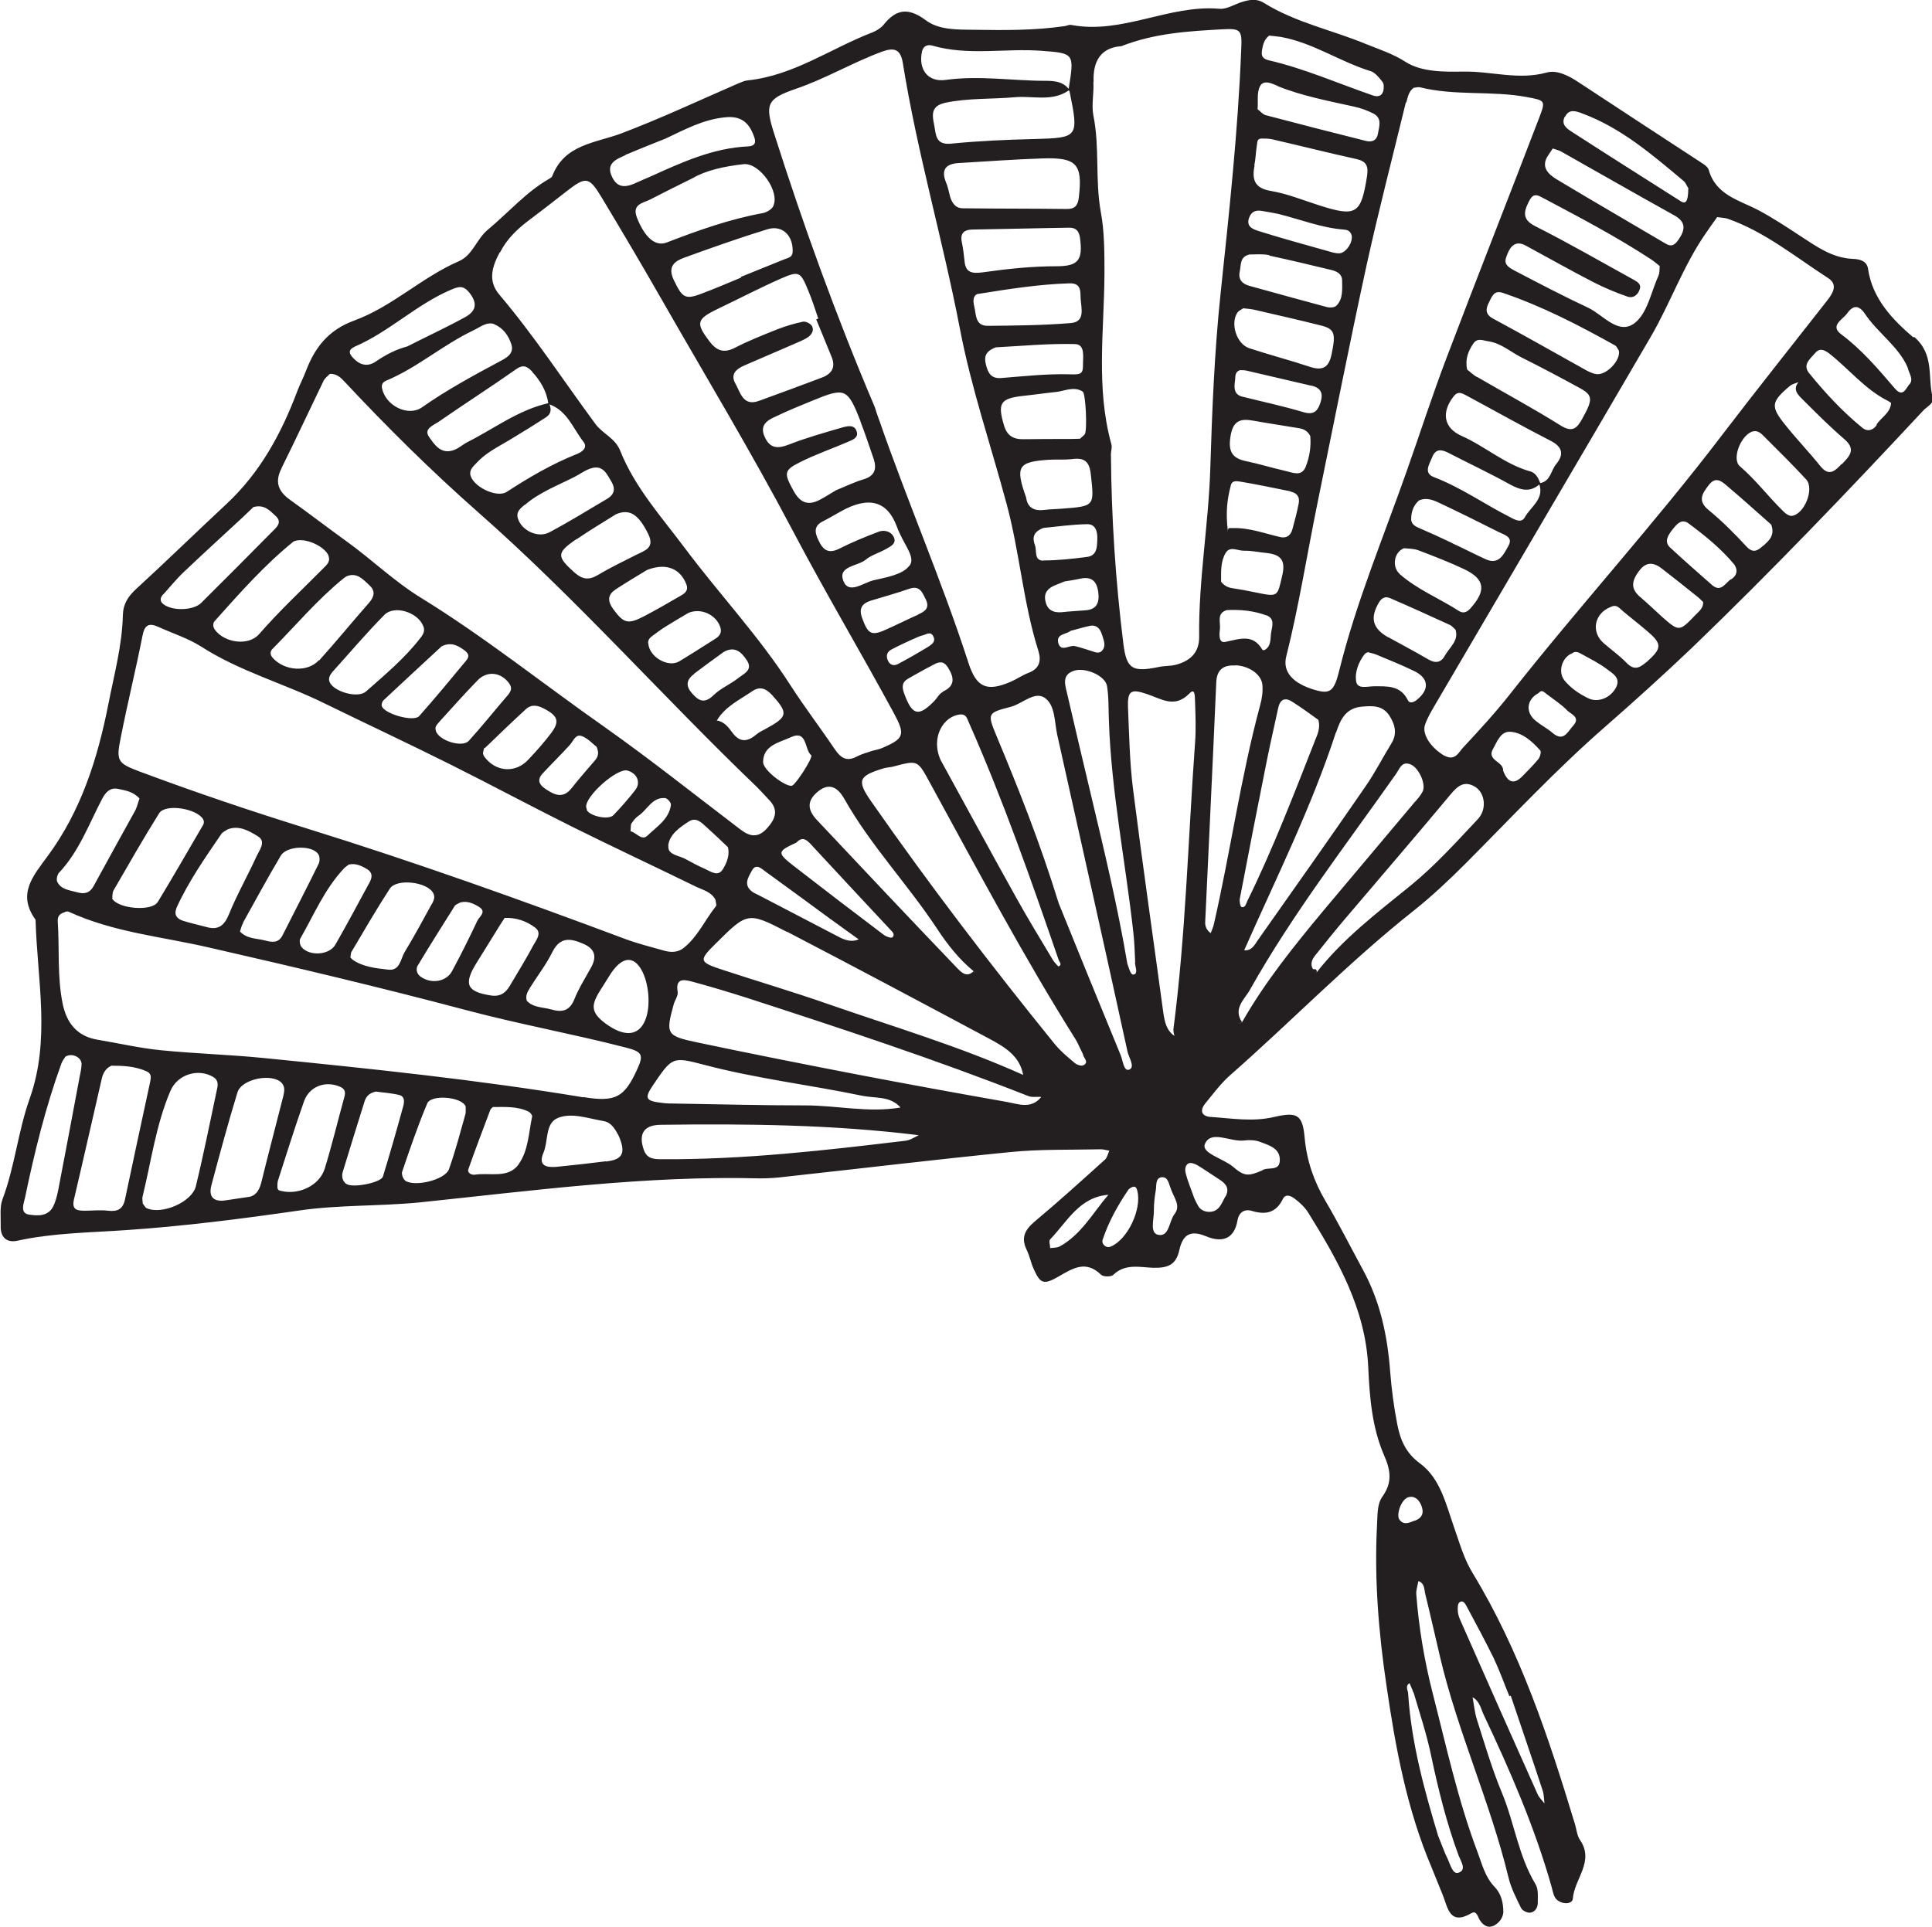 <?xml version="1.0" encoding="UTF-8"?> <svg xmlns="http://www.w3.org/2000/svg" id="_Слой_2" data-name="Слой 2" viewBox="0 0 83.65 83.44"><defs><style> .cls-1 { fill: #231f20; stroke-width: 0px; } </style></defs><g id="_Слой_1-2" data-name="Слой 1"><path class="cls-1" d="M82.84,14.61c-.9-.77-1.77-1.67-1.96-2.97-.05-.35-.37-.42-.67-.43-.87-.04-1.54-.52-2.23-.97-.61-.4-1.21-.8-1.85-1.14-.84-.44-1.84-.65-2.15-1.75-.04-.15-.27-.27-.43-.38-1.74-1.14-3.48-2.27-5.22-3.42-.42-.28-.93-.53-1.36-.41-1.22.34-2.4-.06-3.6-.04-.86.01-1.81.03-2.53-.43-.55-.35-1.12-.53-1.69-.76-1.47-.61-3.05-.93-4.42-1.78-.33-.21-.65-.14-.97-.04-.32.1-.65.32-.96.29-2.19-.19-4.21,1.12-6.42.7-.09-.02-.19.04-.28.05-1.29.19-2.6.18-3.9.16-.72-.01-1.54.02-2.11-.41-.77-.57-1.29-.49-1.84.2-.12.14-.3.25-.47.32-1.8.69-3.41,1.87-5.4,2.08-.14.01-.28.08-.41.13-1.68.73-3.34,1.51-5.05,2.16-1.14.43-2.48.47-3.01,1.86-.02.04-.06.07-.11.1-1.02.58-1.78,1.47-2.67,2.21-.5.41-.66,1.11-1.26,1.37-1.61.7-2.89,1.97-4.53,2.57-1.1.4-1.69,1.14-2.08,2.15-.12.32-.28.62-.4.94-.69,1.83-1.61,3.51-3.06,4.86-1.31,1.22-2.59,2.47-3.91,3.68-.35.32-.56.66-.57,1.12-.03,1.32-.38,2.59-.63,3.87-.46,2.34-1.18,4.61-2.61,6.55-.65.89-1.35,1.66-.54,2.78.07,2.59.66,5.19-.26,7.76-.5,1.41-.64,2.93-1.17,4.34-.13.34-.07.76-.08,1.15-.02.5.26.75.72.65,1.55-.34,3.13-.35,4.71-.46,2.51-.17,5.01-.49,7.5-.85,1.72-.25,3.48-.18,5.21-.35,4.9-.51,9.8-1.17,14.75-1.04.39,0,.77-.03,1.16-.08,3.22-.35,6.44-.74,9.67-1.06,1.3-.13,2.61-.09,3.91-.12.12,0,.25.04.37.06-.06.13-.09.29-.18.38-1,.9-2,1.81-3.03,2.67-.43.36-.63.7-.37,1.24.13.26.18.55.3.82.29.65.43.72,1.1.33.62-.36,1.17-.7,1.82-.07.1.1.45.1.54,0,.51-.49,1.15-.32,1.7-.3.65.02,1.01-.12,1.15-.76.14-.63.44-.9,1.14-.61.66.28,1.23.18,1.38-.68.06-.35.3-.51.63-.41.59.18,1.04.08,1.33-.51.12-.25.35-.14.49-.04.23.17.46.38.61.62,1.28,2.06,2.48,4.16,2.6,6.68.06,1.31.16,2.62.69,3.84.27.61.37,1.16-.07,1.77-.25.35-.21.82-.24,1.26-.12,2.33.07,4.64.41,6.93.39,2.69.88,5.35,1.95,7.87.16.4.33.81.49,1.21.22.55.29,1.33,1.24.78.23-.14.28.19.38.33.16.23.36.33.61.2.22-.12.38-.34.39-.58,0-.39-.09-.79-.37-1.08-.43-.44-.55-1-.76-1.55-.84-2.23-1.34-4.55-1.93-6.85-.36-1.41-.6-2.84-.71-4.29-.01-.18.06-.37.09-.56.28.09.25.36.3.56.22.89.42,1.79.63,2.68.76,3.26,2.18,6.32,2.97,9.58.11.47.34.91.55,1.34.05.1.24.2.36.2.21,0,.35-.19.36-.39,0-.29.04-.62-.1-.85-.74-1.23-.91-2.65-1.45-3.95-.43-1.03-.74-2.1-1.08-3.16-.1-.32-.13-.65-.19-.98.31.17.36.51.49.78,1.14,2.41,2.2,4.85,2.93,7.43.05.18.08.4.2.53.23.24.7.24.72-.02.06-.85.95-1.61.31-2.54-.13-.19-.15-.46-.22-.69-1.14-3.76-2.37-7.48-4.43-10.87-.38-.62-.57-1.32-.81-2-.34-.97-.59-2.1-1.46-2.74-.63-.46-.86-1.03-.99-1.69-.15-.76-.25-1.53-.31-2.3-.12-1.56-.43-3.04-1.2-4.44-.53-.98-1.03-1.97-1.6-2.94-.5-.85-.81-1.74-.9-2.72-.09-1-.3-1.16-1.32-.92-.93.22-1.83.06-2.74,0-.38-.02-.51-.25-.25-.58.34-.41.66-.85,1.05-1.2,2.69-2.36,5.18-4.94,8-7.17.79-.63,1.53-1.33,2.25-2.05,1.98-1.99,3.89-4.04,6.01-5.89,1.28-1.12,2.53-2.25,3.76-3.42,3.45-3.32,6.76-6.78,10.03-10.29.16-.17.47-.3.4-.56-.23-.87.09-1.85-.8-2.62ZM61.2,73.28c.27.92.58,1.84.77,2.78.31,1.46.67,2.91,1.19,4.31.09.23.36.62-.02.73-.25.08-.35-.38-.47-.62-.13-.26-.22-.53-.41-1-.56-1.87-1.15-3.95-1.29-6.12,0-.16-.15-.34.06-.47.05.13.12.26.16.4ZM61.25,65.85c-.23.09-.46.21-.65-.03-.17-.21.07-.89.37-.98.27-.08.45.09.56.33.13.32.08.55-.28.69ZM64.69,71.85c.25.52.44,1.07.66,1.6.02,0,.04-.02.06-.02.46,1.37.93,2.73,1.38,4.1.06.18.06.38.08.57-.1-.14-.24-.26-.3-.41-1.12-2.5-2.23-5-3.33-7.5-.06-.13-.11-.27-.12-.41-.01-.13-.01-.31.06-.38.16-.14.26.05.32.16.41.76.82,1.53,1.2,2.3ZM67.76,5.06c.18-.37.49-.24.74-.15,1.7.63,3.05,1.8,4.41,2.94.07.06.1.16.19.3-.01.13,0,.33-.06.5-.07.2-.22.1-.34.02-1.54-.98-3.08-1.95-4.61-2.94-.23-.15-.52-.32-.34-.68ZM55.37,9.27c.93.23,1.82.59,2.79.67.15.01.27.04.34.19.14.28-.21.85-.53.84-.19,0-.38-.07-.56-.12-.97-.27-1.94-.54-2.9-.84-.25-.08-.58-.19-.42-.6.11-.28.32-.32.58-.27.24.04.47.08.71.13ZM54.31,7.15c.06-.28.06-.58.11-.86.02-.13,0-.3.22-.29.14,0,.29,0,.43.03,1.22.28,2.44.59,3.67.86.43.1.51.31.45.73-.26,1.65-.46,1.79-2.08,1.27-.69-.22-1.37-.5-2.08-.62-.73-.12-.83-.51-.71-1.11ZM54.96,11.07c.9.19,1.79.41,2.68.62.25.06.47.18.47.46,0,.38.05.79-.25,1.09-.08.08-.28.09-.4.06-1.12-.3-2.24-.61-3.36-.92-.33-.09-.5-.29-.42-.64.06-.27-.01-.62.42-.72.29,0,.58-.03.86.03ZM54.38,13.43c.94.22,1.89.43,2.83.67.59.15.63.36.44,1.26-.12.56-.39.7-.92.53-.87-.29-1.76-.52-2.64-.81-.56-.19-.83-1.08-.51-1.55.05-.07.15-.11.25-.18.17.02.36.03.55.08ZM56.78,16.7c.43.1.52.35.39.74-.12.36-.28.54-.73.41-.87-.26-1.76-.45-2.64-.67-.38-.09-.37-.38-.33-.68.03-.17-.03-.39.22-.47.09,0,.19,0,.28.02.93.21,1.86.44,2.79.65ZM54.22,18.21c.67.12,1.34.22,2,.33.19.03.38.09.51.34.04.42-.02.9-.2,1.34-.18.44-.57.24-.89.17-.57-.13-1.12-.3-1.69-.42-.59-.12-.77-.41-.68-1.03.09-.62.33-.84.94-.73ZM55.88,21.29c.29.06.4.24.35.51-.07.37-.17.74-.27,1.11-.07.27-.25.41-.52.35-.7-.16-1.37-.42-2.1-.39-.12,0-.19-.04-.17.18-.12-.91-.02-1.48.12-2.03.06-.26.32-.17.49-.15.71.12,1.41.27,2.11.41ZM53.86,23.85c.33-.01.66.07,1,.1.59.07.81.31.66.96-.22.94-.16.95-1.18.74-.33-.07-.66-.13-.99-.18-.2-.03-.36-.12-.48-.28,0-.42-.03-.87.2-1.25.19-.31.53-.08.8-.09ZM54.82,26.64c.38.14.27.46.22.73-.05.27.02.59-.27.77-.03.02-.1.02-.11,0-.42-.72-1-.46-1.62-.34-.28.05-.25-.33-.22-.56.03-.3-.15-.69.3-.82.6-.03,1.17.03,1.71.23ZM57.08,31.17c.1.36-.04.64-.14.89-.92,2.34-1.82,4.69-2.93,6.95-.06.12-.09.31-.25.27-.06-.01-.1-.25-.08-.36.38-1.99.77-3.99,1.17-5.98.15-.76.33-1.51.49-2.27.08-.38.29-.49.61-.28.4.25.79.54,1.14.79ZM53.5,28.81c.59.03,1.13.4,1.16.87.02.28-.02.58-.1.86-.84,3.12-1.28,6.32-2,9.47-.03.14-.09.27-.14.4-.15-.11-.24-.26-.24-.45.16-3.47.33-6.93.48-10.4.02-.55.3-.77.82-.74ZM57.85,31.72c.19-.58.43-1.07,1.14-1.12.45-.04.87-.05,1.16.38.25.39.36.79.09,1.22-.38.62-.71,1.27-1.12,1.86-1.53,2.22-3.09,4.43-4.65,6.64-.14.2-.27.49-.6.45,1.38-3.12,2.91-6.18,3.97-9.43ZM59.48,29.72c-.26,0-.7.14-.76-.2-.07-.41.1-.85.37-1.2.02-.03.08-.04.13-.08.12.04.27.06.4.12.53.22,1.07.44,1.59.69.66.31.7.81.12,1.27-.13.1-.3.15-.37.01-.32-.66-.9-.61-1.49-.61ZM60.09,27.59c-.67-.38-.78-.84-.38-1.51.12-.2.29-.26.47-.18.88.38,1.74.77,2.61,1.17.08.04.14.12.23.2.15.48-.26.76-.46,1.12-.16.3-.4.35-.71.17-.58-.34-1.17-.65-1.75-.97ZM60.59,24.84c-.32-.29-.25-.92.2-1.1.15.02.4.01.62.09.68.26,1.36.52,2.01.83.88.43.93.92.25,1.68-.15.17-.31.24-.5.12-.85-.55-1.81-.93-2.58-1.61ZM62.88,23.52c-.48-.23-.96-.45-1.45-.66-.19-.08-.35-.19-.33-.42.01-.3.11-.57.34-.77.3-.13.58-.03.84.09.87.41,1.74.84,2.61,1.28.24.12.64.21.42.6-.2.35-.4.84-.98.58-.48-.22-.96-.47-1.44-.69ZM62.08,20.66c-.46-.18-.19-.56-.07-.86.14-.36.38-.35.68-.2.89.46,1.81.89,2.69,1.38.46.25.86.35,1.27,0,.21.64-.38.97-.63,1.42-.14.26-.41.12-.63,0-1.11-.56-2.13-1.29-3.31-1.74ZM66.24,20.41c-1.09-.31-1.94-1.08-2.95-1.53-.8-.35-.89-1.04-.34-1.73.17-.21.33-.13.49-.05,1.23.66,2.45,1.35,3.7,1.99.55.28.56.62.23,1.02-.22.27-.24.73-.68.81-.09-.22-.19-.44-.44-.51ZM63.95,16.33c-.16-.09-.3-.23-.43-.33-.09-.45.05-.8.27-1.12.18-.27.42-.13.65-.1.55.08.95.45,1.42.69.86.43,1.71.88,2.55,1.34.56.31.56.49.11,1.3-.23.42-.42.65-.96.31-1.18-.74-2.41-1.4-3.61-2.1ZM64.65,13.8c-.35-.19-.33-.42-.18-.71.13-.24.2-.55.62-.4,1.7.58,3.28,1.4,4.84,2.27.07.04.11.15.16.22.1.41-.54,1.09-.98,1.02-.18-.03-.36-.12-.53-.22-1.31-.73-2.61-1.47-3.93-2.18ZM68.79,13.34c-1.09-.51-2.16-1.07-3.23-1.63-.46-.24-.42-.4-.29-.72.14-.35.37-.58.78-.36.98.53,1.95,1.08,2.94,1.59.47.24.97.45,1.46.62.27.1.48-.08.55-.33.07-.22-.13-.32-.31-.42-1.4-.77-2.78-1.57-4.21-2.29-.56-.28-.52-.6-.3-1.04.12-.24.22-.4.53-.24,1.62.86,3.25,1.71,4.79,2.72.12.08.23.18.36.28-.01.13,0,.29-.05.41-.32.71-.48,1.62-1.02,2.05-.71.56-1.37-.34-2.02-.65ZM67.39,7.76c-.38-.23-.7-.56-.34-1.06.05-.08.11-.16.18-.27.11.04.25.07.36.13,1.63.92,3.25,1.85,4.89,2.76.53.29.49.63.2,1.05-.15.22-.29.35-.58.17-1.57-.93-3.15-1.84-4.71-2.78ZM60.89,4.44c.06-.23.1-.48.32-.64.08,0,.18-.04.27-.02,1.52.38,3.09.14,4.61.42.81.15.84.15.56.88-1.33,3.48-2.7,6.94-4.02,10.42-.62,1.63-1.15,3.28-1.73,4.92-1.01,2.87-2.19,5.68-2.92,8.64-.22.9-.41,1-1.04.82-.94-.27-1.42-.77-1.25-1.45.54-2.14.9-4.42,1.34-6.58.71-3.46,1.39-6.92,2.14-10.37.52-2.36,1.13-4.7,1.7-7.05ZM54.63,2.23c.05-.23.06-.48.32-.69.14.02.32.03.51.06,1.39.25,2.55,1.07,3.88,1.48.2.06.38.29.52.47.07.09.06.27.03.4-.07.23-.26.25-.46.18-1.5-.52-2.95-1.16-4.5-1.52-.2-.05-.34-.15-.29-.39ZM55.32,3.73c1.07.43,2.2.64,3.32.89.28.06.55.16.81.29.4.2.27.55.21.88-.06.33-.29.37-.53.31-1.44-.36-2.88-.73-4.32-1.11-.13-.03-.23-.16-.36-.26.03-.34-.04-.71.1-.99.16-.31.53-.12.77-.02ZM47.35,3.55c-.04-.92.33-1.49,1.2-1.55,1.46-.57,2.92-.65,4.36-.73.84-.05.87.04.83.9-.14,3.52-.52,7.02-.89,10.52-.27,2.54-.37,5.1-.45,7.66-.08,2.41-.51,4.8-.48,7.22.01.7-.4,1.06-1.02,1.22-.23.06-.48.04-.71.09-1.16.24-1.41.1-1.55-.99-.34-2.73-.52-5.47-.54-8.22,0-.14.06-.3.02-.43-.68-2.45-.31-4.93-.3-7.41,0-.88,0-1.81-.16-2.66-.25-1.39-.04-2.79-.32-4.17-.09-.46.03-.96,0-1.45ZM46.99,26.43c-.33.03-.67.04-1,.08-.39.04-.66-.1-.73-.5-.07-.34.12-.54.41-.66.09-.04.18-.07.42-.17.12-.02.4-.06.68-.12.47-.1.71.08.78.57.06.46-.05.76-.55.8ZM47.71,27.47c.06.22.19.46.03.68-.15.2-.34.08-.52.03-.23-.07-.45-.15-.68-.2-.24-.06-.61.28-.72-.14-.1-.4.35-.36.53-.52.3-.08.57-.16.85-.22.29-.05.44.14.51.38ZM45.18,24.28c-.42,0-.28-.42-.37-.67-.11-.3-.1-.58.38-.75.55-.05,1.22-.15,1.89-.16.37,0,.44.34.43.64-.01.33,0,.73-.46.78-.62.08-1.25.15-1.88.15ZM42.12,9.94c1.4-.02,2.79-.06,4.19-.08.28,0,.41.15.45.44.13.95-.06,1.23-1.01,1.23-1.07,0-2.12.11-3.17.26-.46.06-.78.05-.82-.5-.03-.24-.05-.48-.1-.72-.1-.41,0-.63.48-.63ZM41.13,8.49c-.06-.22-.09-.42-.17-.59-.23-.57,0-.81.57-.84,1.2-.07,2.4-.16,3.61-.2,1.48-.05,1.74.25,1.57,1.69-.04.35-.17.51-.54.5-1.49-.02-2.99-.01-4.48-.03-.35,0-.48-.27-.56-.52ZM42.34,12.73c1.37-.22,2.66-.42,3.96-.46.54-.02.47.38.49.69.03.41.2.98-.43,1.03-1.2.1-2.4.11-3.6.12-.55,0-.49-.5-.58-.85-.06-.25-.05-.47.17-.54ZM43.13,15.04c1.03-.05,2.22-.17,3.41-.14.47.01.34.59.35.95,0,.37-.16.37-.53.36-1-.03-2,.08-3,.16-.45.04-.58-.22-.67-.57-.07-.3-.08-.57.43-.76ZM44.33,17.14c.48-.05.95-.12,1.43-.17.37-.05.75-.25,1.12-.01.13.09.2,1.67.09,1.84-.05.07-.13.12-.21.2-.13,0-.27.01-.42.01-.67,0-1.34,0-2.02.01-.44.01-.72-.15-.85-.6-.29-.97-.16-1.17.86-1.28ZM45.41,19.91c.33-.02.68.01,1.01-.03.53-.07.75.1.81.67.15,1.37.18,1.37-1.27,1.48-.24.02-.48.02-.72.05-.45.06-.75-.08-.81-.53-.48-1.35-.36-1.55.98-1.64ZM39.92,2.23c.05-.24.25-.31.43-.26,1.57.46,3.17.11,4.75.23,1.41.11,1.42.1,1.17,1.65-.25-.32-.63-.35-.99-.35-1.44,0-2.88-.24-4.33-.04-.77.11-1.2-.45-1.03-1.23ZM40.45,5.43c-.09-.45-.16-.84.48-.98,1-.21,2.01-.15,3.01-.24.78-.07,1.62.21,2.34-.3.02.03.03.06.04.1.39,1.93.36,1.96-1.52,2.01-1.2.03-2.41.08-3.61.2-.69.07-.66-.38-.74-.79ZM38.06,18.18c-.08-.23-.16-.46-.18-.54-1.69-3.98-3.1-7.89-4.36-11.85-.41-1.28-.32-1.51.93-1.94,1.29-.44,2.46-1.14,3.73-1.61.49-.18.81-.15.91.49.62,3.87,1.73,7.65,2.47,11.5.49,2.57,1.34,5.05,2.02,7.58.57,2.1.72,4.3,1.38,6.38.13.42.05.76-.41.94-.27.1-.51.27-.78.39-1.02.44-1.49.28-1.84-.82-1.15-3.55-2.64-6.98-3.86-10.5ZM27.07,6.71c.58-.24,1.16-.48,1.75-.71.83-.39,1.63-.83,2.58-.92.66-.07,1.01.21,1.22.76.08.2.18.48-.23.5-1.53.07-2.89.7-4.26,1.32-.18.08-.36.15-.53.23-.43.21-.85.31-1.1-.23-.28-.58.17-.76.58-.94ZM33.48,8.93c-.07.14-.29.27-.46.3-1.43.26-2.8.75-4.15,1.27-.51.2-.97-.25-1.29-1.07-.23-.59.25-.63.57-.79.56-.29,1.12-.57,1.85-.93.56-.33,1.37-.51,2.19-.6.69-.08,1.59,1.19,1.29,1.81ZM34.32,10.88c0,.27-.19.28-.36.35-.63.25-1.25.51-1.88.76,0,0,0,.02.01.03-.58.24-1.16.49-1.75.71-.69.26-.81.14-1.17-.61-.28-.59.05-.82.48-.97,1.18-.43,2.37-.85,3.57-1.22.65-.2,1.11.26,1.1.94ZM21.65,10.93c.29-.57.74-1.01,1.25-1.39.54-.41,1.08-.82,1.61-1.24.86-.67.99-.66,1.54.25.87,1.45,1.73,2.9,2.57,4.37,1.92,3.36,3.92,6.67,5.72,10.09,1.4,2.66,2.93,5.23,4.36,7.87.5.93.46,1.1-.5,1.51-.13.06-.28.08-.42.12-.23.08-.47.14-.68.25-.45.24-.7.06-.96-.32-.62-.92-1.3-1.81-1.9-2.74-1.36-2.13-3.09-3.96-4.6-5.98-1.01-1.35-2.16-2.62-2.79-4.21-.22-.54-.75-.72-1.07-1.15-1.38-1.87-2.65-3.82-4.16-5.6-.52-.61-.3-1.24.02-1.84ZM39.37,24.5c-.29.39-1,.5-1.55.63-.43.1-1.05.61-1.29.06-.3-.68.6-.66.95-.95.25-.21.6-.3.89-.47.2-.11.47-.24.32-.53-.12-.23-.4-.3-.63-.22-.58.22-1.17.46-1.72.74-.48.24-.71.05-.9-.36-.17-.35-.21-.63.2-.83.26-.13.5-.28.76-.42q1.81-1.02,2.43.65c.27.76.84,1.32.55,1.7ZM45.83,41.86s-.18-.18-.25-.3c-.54-.91-1.1-1.81-1.61-2.74-1.15-2.06-2.27-4.14-3.24-5.9-.45-.98.12-1.92.85-1.98.26-.02.29.18.37.35,1.48,3.35,2.69,6.8,3.88,10.26.03.1.18.23,0,.3ZM40.83,29.96c-.16.07-.26.28-.39.41-.68.69-.95.61-1.3-.36-.09-.26-.09-.46.16-.61.29-.17.59-.33.84-.47.32-.14.63-.46.9-.03.25.4.36.79-.22,1.05ZM38.44,28.6c-.09-.21-.03-.38.17-.48.3-.16.61-.3.87-.42.18-.07.31-.15.45-.18.16-.03.37-.22.49.06.1.23-.1.34-.25.44-.41.25-.83.49-1.26.72-.19.11-.37.08-.47-.14ZM39.75,26.62c-.3.13-.6.28-1.18.55-.03.01-.08.03-.13.06-.71.33-.85.25-1.11-.46-.16-.43,0-.64.38-.76.55-.17,1.11-.32,1.65-.51.47-.17.58.17.73.47.17.36-.04.51-.34.64ZM14.41,29.08c.74-.82,1.45-1.66,2.23-2.45.43-.44,1.44-.12,1.68.47.1.21,0,.38-.12.53-.68.88-1.53,1.59-2.36,2.32-.34.29-1.3.03-1.54-.36-.12-.19-.02-.36.11-.51ZM13.81,28.59c-.51.55-1.51.46-2.01-.11-.12-.14-.1-.29,0-.38,1.02-1.03,1.95-2.14,3.07-3.05.04-.03.08-.06.13-.09.44-.19.71.12.99.38.26.24.23.48,0,.75-.73.83-1.43,1.69-2.17,2.51ZM16.6,30.33c.83-.78,1.68-1.56,2.52-2.34.38-.19.67-.06.96.15.18.13.28.26.11.46-.67.81-1.34,1.62-2.04,2.41-.24.27-1.53-.1-1.62-.44-.02-.07.02-.19.07-.24ZM19.01,31.27c.55-.61,1.1-1.22,1.67-1.81.42-.43,1.02-.35,1.37.14.14.2.07.34-.06.5-.57.66-1.11,1.34-1.69,1.98-.29.32-1.33-.02-1.43-.44-.06-.17.06-.27.15-.38ZM21,32.39c.59-.57,1.17-1.13,1.77-1.68.24-.22.51-.17.79-.02.61.32.69.56.27,1.1-.29.38-.61.74-.94,1.09-.56.62-1.42.56-1.92-.11-.03-.04-.04-.09-.06-.14.02-.08.02-.19.07-.25ZM23.5,33.49c.39-.42.8-.82,1.18-1.24.15-.17.24-.48.52-.37.26.1.46.33.63.46.12.27.06.44-.07.59-.34.4-.69.79-1.01,1.2-.36.46-.72.31-1.11.05-.29-.19-.41-.4-.14-.69ZM25.38,34.95c-.05-.47,1.35-1.71,1.79-1.58.42.12.59.52.33.85-.29.37-.61.74-.94,1.08-.21.22-.99.05-1.15-.21,0-.05-.02-.09-.03-.14ZM27.35,35.65c.08-.12.17-.24.29-.32.39-.26.59-.81,1.15-.77.1,0,.27.2.26.29-.08.63-.62.95-1.02,1.34-.25.24-.49-.15-.73-.19.02-.18,0-.29.05-.36ZM28.93,36.62c.06-.49.5-.79.9-1.05.31-.19.53.04.75.24.32.29.63.58.94.88.08.35-.05.67-.22.95-.21.34-.51.11-.75,0-.3-.13-.6-.29-.89-.45-.28-.15-.77-.17-.72-.57ZM34.08,40.35c2.92,1.52,5.83,3.07,8.73,4.62.67.36,1.34.74,1.49,1.58-2.73-1.23-5.6-2.08-8.42-3.06-1.51-.53-3.04-.98-4.56-1.48-1.07-.35-1.08-.41-.32-1.16,1.36-1.35,1.38-1.37,3.08-.49ZM31.03,31.2s.02-.02.02-.02c.36-.59.97-.87,1.51-1.24.33-.23.59-.14.87.16.71.79.69.94-.29,1.47-.13.07-.26.13-.37.22-.39.33-.73.4-1.08-.09-.15-.21-.35-.46-.66-.5,0,0,0,0,0,0,0,0,0,0,0,0,0,0,0,0,0,0ZM22.73,21.86c.63-.54,1.4-.83,2.13-1.2.26-.13.5-.32.77-.39.49-.13.65.27.85.6.18.31.11.55-.19.73-.83.49-1.65,1-2.5,1.45-.5.27-1.22-.08-1.37-.61-.08-.29.12-.43.31-.59ZM21.94,21.3c-.45.29-1.52-.26-1.58-.77-.02-.21.14-.34.27-.48.4-.44.92-.69,1.42-.99.53-.32,1.07-.65,1.59-.99.22-.14.24-.34.15-.56.77.28,1.02,1.04,1.47,1.62.2.25-.05.44-.28.53-1.08.43-2.07,1.01-3.04,1.64ZM24.97,23.35c.55-.38,1.13-.72,1.7-1.08.59-.25.97,0,1.39.84.31.62-.14.73-.52.92-.55.28-1.12.55-1.65.87-.39.23-.67.2-1.02-.11-.77-.69-.79-.85.1-1.45ZM26.63,25.54c.52-.34,1.06-.66,1.39-.86.85-.33,1.45-.03,1.7.63.09.24-.04.36-.2.46-.54.31-1.08.63-1.64.92-.69.36-.88.3-1.32-.3-.24-.32-.28-.62.08-.85ZM28.06,27.85c0-.17.1-.25.21-.33.19-.14.39-.29.59-.41.32-.2.66-.4.95-.57.55-.23,1.21.09,1.38.63.07.22-.03.37-.2.48-.52.33-1.05.67-1.58.99-.49.29-1.31-.2-1.34-.78ZM30.06,29.17c.42-.32.85-.63,1.28-.94.47-.26.75,0,.98.34.31.44-.11.6-.35.79-.34.27-.76.44-1.07.74-.39.38-.64.27-.94-.08-.3-.34-.22-.6.1-.84ZM35.13,32.71c.05.14-.66,1.24-.83,1.31-.23.1-1.26-.65-1.26-1.02,0-.73.72-.85,1.19-1.07.74-.35.59.55.9.78ZM34.48,36.49c.29-.31.48-.09.69.14,1.12,1.21,2.24,2.41,3.36,3.61.1.1.24.23.11.35-.05.05-.28-.03-.38-.11-1.31-.99-2.62-1.99-3.92-3-.7-.55-.69-.61.14-.99ZM36.03,39.85c.38.28.76.55,1.15.83-.28.12-.55.05-.81-.08-1.19-.62-2.38-1.24-3.57-1.86-.08-.04-.18-.08-.25-.14-.37-.29-.15-.61,0-.89.18-.34.41-.1.59.03.97.7,1.93,1.41,2.9,2.12ZM42.22,42.35c-.02-.1-.04-.2-.06-.3-.31.32-.55.04-.73-.14-2.03-2.12-4.05-4.26-6.06-6.4-.44-.47-.41-.85.03-1.22.42-.35.81-.31,1.16.31,1.14,2.02,2.75,3.7,4.02,5.63.45.68.95,1.32,1.59,1.84.01.1.03.2.04.3ZM23.04,16.1c.36.39.62.83.7,1.36-1.29.29-2.34,1.1-3.49,1.68-.22.11-.4.29-.63.36-.54.18-.82-.26-1.05-.59-.23-.34.19-.49.4-.63,1.11-.77,2.25-1.5,3.36-2.28.33-.24.5-.13.72.1ZM21.41,14.05c.36.14.61.48.73.86.14.43-.26.61-.52.75-1.14.61-2.28,1.23-3.35,1.98-.6.42-1.58-.07-1.73-.83-.04-.19.07-.28.19-.33,1.34-.56,2.44-1.54,3.74-2.16.3-.14.61-.41.94-.28ZM15.34,15.02c1.5-.64,2.68-1.83,4.18-2.47.35-.15.55-.21.83.16.37.49.2.8-.22,1.03-.84.46-1.71.86-2.49,1.26-.55.15-.96.38-1.36.65-.31.22-.64.19-.92-.08-.18-.17-.37-.39-.01-.55ZM12.19,20.27c.62-1.25,1.21-2.52,1.82-3.78.06-.12.19-.21.27-.3.3-.01.47.16.63.33,1.85,1.98,3.77,3.88,5.8,5.67,4.25,3.74,7.99,7.99,12.07,11.9.17.17.33.35.5.53.44.44.31.83-.07,1.25-.38.42-.73.37-1.14.06-1.96-1.49-3.89-3.03-5.9-4.45-2.65-1.86-5.18-3.89-7.94-5.59-1.16-.71-2.13-1.66-3.23-2.45-.82-.59-1.62-1.21-2.45-1.8-.51-.37-.66-.77-.36-1.36ZM14.22,24.06c.09.23-.04.37-.17.5-.95.96-1.94,1.88-2.83,2.9-.46.53-1.49.38-1.91-.18-.09-.12-.11-.28-.01-.39,1.09-1.22,2.18-2.45,3.41-3.44.45-.21,1.34.19,1.52.62ZM7.08,25.73c.29-.32.56-.66.88-.96.84-.8,1.69-1.57,2.54-2.36.17-.16.34-.33.47-.45.47-.13.71.15.95.37.33.29.05.51-.15.71-1.02,1.03-2.03,2.05-3.06,3.07-.32.32-1.19.36-1.6.08-.21-.14-.19-.3-.03-.47ZM5.23,31.93c.29-1.47.65-2.93.94-4.4.09-.47.28-.57.69-.38.62.28,1.28.49,1.85.85,1.66,1.07,3.57,1.59,5.32,2.45,1.82.89,3.66,1.75,5.48,2.66,1.78.89,3.53,1.83,5.3,2.71,1.77.88,3.57,1.72,5.35,2.59.3.14.65.22.82.56,0,.09.06.22.02.27-.48.6-.79,1.33-1.41,1.82-.25.19-.54.19-.83.11-.56-.16-1.13-.3-1.67-.5-4.54-1.7-9.1-3.33-13.73-4.77-2.45-.76-4.88-1.58-7.29-2.48-.99-.37-1.05-.46-.84-1.49ZM27.99,42.57c.3,1.22-.1,2.99-1.79,1.74-.89-.66-.42-1.05.17-2.03.77-1.26,1.39-.64,1.62.29ZM30.52,46.12c2.24.59,4.54.86,6.8,1.33.57.12,1.22,0,1.67.51-1.38.24-2.75-.09-4.12-.09-1.88,0-3.75-.05-5.63-.08-.19,0-.39,0-.58-.03-.71-.08-.77-.2-.39-.76.84-1.24.84-1.25,2.25-.88ZM7.63,39.34c.52-1.15,1.24-2.18,1.95-3.22.05-.08.15-.12.27-.2.48-.2.94.06,1.32.3.38.23.04.62-.08.9-.38.83-.84,1.64-1.18,2.48-.21.51-.48.69-.99.54-.33-.09-.66-.16-.98-.26-.27-.08-.42-.26-.3-.54ZM6.82,39.07c-.24.4-1.68.3-1.96-.15.01-.09,0-.25.05-.35.65-1.12,1.29-2.25,1.98-3.35.27-.43,1.62-.21,1.9.25.09.16,0,.26-.07.38-.63,1.08-1.25,2.16-1.9,3.23ZM10.52,39.96c.54-.97,1.07-1.95,1.64-2.91.26-.43,1.36-.46,1.62-.06.07.1.07.3.02.41-.51,1.04-1.05,2.08-1.57,3.11-.18.35-.47.29-.75.22-.36-.1-.78-.06-1.09-.39.04-.12.07-.26.14-.38ZM13,40.65c.59-1.03,1.05-2.14,1.88-3.03.06-.07.15-.12.22-.18.3-.07.57.06.81.21.26.17.19.4.06.62-.48.88-.95,1.77-1.45,2.64-.26.45-1.1.51-1.45.12-.08-.08-.12-.29-.07-.38ZM15.23,41.2c.54-.91,1.07-1.83,1.65-2.72.3-.45,1.63-.29,1.88.2.1.19,0,.37-.1.53-.37.68-.74,1.36-1.14,2.02-.18.3-.2.83-.72.76-.52-.06-1.06-.11-1.52-.42-.04-.03-.07-.07-.11-.1.02-.09.01-.2.06-.27ZM18.09,41.81c.52-.87,1.06-1.72,1.6-2.58.05-.07.16-.1.24-.15.31-.08.58.05.82.2.33.21,0,.42-.08.59-.35.74-.71,1.47-1.1,2.19-.25.46-.9.56-1.35.24-.19-.13-.22-.34-.13-.5ZM20.62,41.72c.35-.57.71-1.14,1.06-1.71.05-.08.1-.15.17-.26.48-.02.94.13,1.32.42.31.23.05.54-.08.77-.31.59-.67,1.16-1.01,1.74-.18.31-.41.49-.82.43-1.04-.16-1.2-.48-.64-1.39ZM22.93,42.8c.33-.53.72-1.03.99-1.58.33-.65.77-.59,1.31-.36.51.21.63.54.37,1.02-.25.46-.54.91-.73,1.39-.21.52-.54.58-1.02.44-.36-.1-.76-.07-1.04-.37-.07-.22.03-.39.13-.55ZM2.55,37.8c.88-.93,1.3-2.12,1.88-3.22.15-.28.34-.48.67-.42.32.07.66.11.94.42-.06.16-.1.35-.18.51-.6,1.09-1.21,2.18-1.8,3.27-.17.32-.41.37-.72.28-.32-.09-.69-.11-.86-.45-.05-.1,0-.31.07-.39ZM2.29,52.27c-.23.42-.68.38-1.03.33-.41-.06-.23-.49-.18-.72.41-1.97.89-3.93,1.58-5.83.05-.13.14-.23.17-.29.29-.18.7.03.7.31,0,.24-.07.47-.11.71-.3,1.6-.6,3.21-.91,4.81-.05.23-.11.47-.22.68ZM4.68,52.43c-.33-.04-.67,0-1.01,0-.32,0-.57-.03-.47-.48.41-1.74.8-3.48,1.2-5.21.05-.24.15-.46.42-.59.5,0,1.02.02,1.52.24.23.1.2.27.16.47-.37,1.7-.73,3.39-1.09,5.09-.09.41-.32.53-.73.48ZM6.35,52.32c-.07-.03-.11-.13-.17-.2,0-.1-.03-.2-.01-.29.38-1.54.58-3.12,1.21-4.59.3-.71,1.21-1,1.87-.59.2.13.19.32.15.5-.3,1.41-.58,2.82-.92,4.22-.17.69-1.48,1.25-2.13.95ZM10.72,51.84c-.37.05-.65.1-.94.14-.51.08-.76-.13-.63-.64.36-1.35.72-2.69,1.13-4.03.18-.6,1.52-.85,1.92-.41.15.17.11.36.07.55-.32,1.26-.65,2.51-.96,3.77-.09.37-.28.6-.6.62ZM12.2,51.58c-.11-.02-.18-.04-.19-.16,0-.09,0-.19.02-.28.37-1.15.73-2.3,1.13-3.44.23-.66.94-.92,1.58-.63.23.1.22.27.16.47-.28,1.02-.53,2.06-.84,3.07-.23.73-1.11,1.14-1.86.97ZM14.99,51.27c-.16-.12-.21-.33-.15-.52.31-1.01.62-2.03.94-3.04.06-.18.15-.36.49-.44.26.04.65.06,1.02.15.24.06.22.3.17.48-.28,1.02-.57,2.04-.88,3.05-.09.27-1.32.51-1.58.32ZM17.54,51.12c-.09-.07-.16-.27-.13-.37.34-1,.68-2,1.09-2.97.17-.39,1.48-.29,1.66.13,0,.1.02.25-.02.38-.22.78-.43,1.58-.7,2.34-.17.47-1.51.79-1.91.49ZM22.45,50.43c-.45.62-1.25.34-1.89.44-.12.02-.34-.06-.28-.24.3-.86.63-1.71.95-2.57.02-.04.06-.07.11-.12.52,0,1.05-.04,1.55.2.07.04.16.15.15.21-.15.7-.16,1.47-.58,2.06ZM26.23,50.29c-.71.09-1.42.17-2.13.24-.45.04-.81-.05-.57-.61.22-.51.06-1.28.63-1.51.61-.24,1.32.03,1.98.14.35.06.52.4.65.64.32.75.17,1.03-.56,1.11ZM25.26,47.52c-4.58-.76-9.2-1.24-13.82-1.7-1.49-.15-2.99-.19-4.48-.34-.91-.09-1.81-.3-2.71-.45-.89-.14-1.35-.7-1.53-1.53-.25-1.19-.14-2.41-.22-3.62,0-.14.02-.3.31-.38-.03,0,.08-.05.16-.02,1.96.9,3.99,1.07,6.07,1.55,3.72.85,7.44,1.73,11.13,2.71,2.29.61,4.62,1.03,6.91,1.62.75.19.8.32.49.99-.54,1.16-.91,1.39-2.31,1.16ZM39.2,49.4c-3.5.42-6.99.82-10.52.8-.35,0-.67,0-.81-.42-.23-.67,0-1.06.72-1.07,3.74-.05,7.48-.01,11.19.45-.19.09-.38.22-.58.24ZM45.07,47.52c-.43.52-.98.29-1.48.2-2.15-.38-4.29-.77-6.43-1.18-2.33-.45-4.66-.91-6.98-1.4-1.34-.28-1.36-.37-1.01-1.65.05-.18.2-.37.17-.54-.1-.58.25-.54.59-.45.79.21,1.58.45,2.37.7,4.1,1.33,8.2,2.68,12.21,4.26.17.07.37.03.56.04h0ZM45.68,45.23c-2.77-3.42-5.44-6.91-7.95-10.51-.65-.93-.56-1.12.54-1.45.14-.04.29-.04.43-.08,1.05-.28,1.03-.27,1.57.72,2.04,3.73,4.03,7.49,6.3,11.1.1.16.17.35.26.52.02.04.05.09.06.13.02.16.28.33.02.47-.09.05-.29-.02-.38-.1-.3-.25-.6-.5-.84-.79ZM45.87,53.98c-.11.06-.27.05-.4.07,0-.13-.07-.32,0-.38.74-.77,1.26-1.83,2.52-1.93-.67.78-1.17,1.72-2.11,2.24ZM48.1,53.98c-.23.1-.42-.13-.36-.29.27-.82.7-1.56,1.13-2.19.26-.21.34-.08.37.06.21.79-.41,2.11-1.14,2.42ZM50.85,52.58c-.24.31-.22,1.01-.72.89-.36-.09-.16-.68-.17-1.05,0-.29.03-.58.08-.86.04-.21-.03-.56.27-.58.27-.02.3.31.37.46.13.42.47.76.17,1.14ZM37.25,18.24c.21.54.39,1.09.58,1.64.14.43.04.74-.45.88-.37.11-.72.28-1.18.47-.16.09-.4.25-.66.39-.51.28-.87.2-1.18-.36-.41-.75-.44-.89.27-1.24.69-.35,1.43-.6,2.14-.91.17-.07.39-.17.33-.4-.08-.32-.36-.27-.59-.21-.79.23-1.58.45-2.35.75-.49.19-.83.18-1.06-.35-.22-.51.14-.71.5-.87.52-.25,1.06-.47,1.6-.69,1.39-.57,1.5-.53,2.06.91ZM35.42,13.8s-.05.02-.08.03c.22.54.44,1.07.66,1.61.19.45.03.74-.41.91-.91.34-1.81.68-2.73,1.01-.69.25-.8-.36-1.02-.75-.23-.41.04-.63.38-.78.71-.31,1.42-.61,2.13-.92.22-.1.45-.18.65-.32.15-.11.27-.31.14-.49-.07-.1-.26-.19-.37-.17-.38.08-.75.19-1.11.33-.63.25-1.26.5-1.86.81-.5.25-.8.09-1.1-.31-.58-.77-.54-.94.37-1.38.92-.44,1.82-.91,2.75-1.32.78-.34.84-.29,1.17.51.17.4.3.82.44,1.23ZM48.82,45.55c.06.26.34.66.07.77-.24.09-.27-.4-.37-.63-.94-2.28-1.87-4.57-2.68-6.57-.82-2.66-1.74-4.96-2.69-7.24-.41-.99-.4-1.01.61-1.27.5-.13,1.02-.68,1.46-.4.47.31.43,1.03.55,1.59,1.02,4.58,2.05,9.16,3.05,13.75ZM53.05,51.82c-.16.29-.26.65-.68.66-.2,0-.38-.07-.49-.25-.12-.21-.21-.43-.2-.42-.17-.47-.26-.69-.32-.92-.06-.19-.08-.41.1-.51.09-.05.28.02.4.09.33.2.64.42.97.63.27.18.41.39.23.72ZM53.86,49.39c.23-.03.49-.02.7.06.39.15.89.28.85.83-.03.47-.55.23-.77.41-.59.25-.76.26-1.25-.16-.42-.36-1.39-.59-1.22-.99.26-.62,1.1-.08,1.69-.15ZM49.14,41.68c.01.19.14.47-.04.52-.15.05-.21-.26-.29-.47-.41-2.44-1-4.89-1.58-7.33-.35-1.46-.69-2.92-1.03-4.38-.09-.38-.23-.79.29-.97.49-.17,1.37.21,1.44.66.08.47.06.96.08,1.45.1,3.1.72,6.15,1.06,9.22.05.43.06.87.08,1.3ZM50.81,44.61c-.01.08.02.16.04.25-.35-.24-.42-.61-.48-.99-.44-3.25-.91-6.5-1.32-9.75-.14-1.14-.16-2.31-.21-3.46-.03-.74.11-.85.83-.6.63.21,1.19.63,1.84-.04.24-.25.22.17.23.3.02.63.05,1.26,0,1.88-.3,4.14-.4,8.29-.94,12.41ZM53.52,44.38c.09-.04.18-.08.26-.11-.41-.6.11-.99.34-1.41,1.85-3.29,4.16-6.27,6.32-9.34.16-.22.24-.57.63-.42.37.15.69.88.52,1.19-.09.17-.22.32-.35.46-1.3,1.55-2.61,3.1-3.91,4.65-1.29,1.55-2.56,3.12-3.56,4.88-.09.03-.18.07-.26.1ZM63.97,35.49c-.92.98-1.82,1.98-2.87,2.84-1.45,1.18-2.95,2.31-4.11,3.8.04-.05.03-.14-.05-.16-.03,0-.06,0-.09,0-.12-.19-.07-.39.09-.59.42-.53.84-1.05,1.28-1.57,1.53-1.8,3.07-3.59,4.58-5.4.32-.39.61-.62,1.08-.33.42.27.51.97.1,1.4ZM62.56,32.74c-.58-.33-1.01-.93-.86-1.36.11-.31.29-.61.46-.9,3.1-5.3,6.22-10.59,9.31-15.89.85-1.46,1.41-3.08,2.38-4.48.16-.24.33-.47.5-.71.17.03.32.03.45.07,1.62.57,2.94,1.66,4.35,2.57.45.29.2.67-.05.99-1.52,1.94-3.05,3.86-4.54,5.81-2.93,3.85-6.2,7.43-9.19,11.23-.63.8-1.32,1.55-2.01,2.29-.2.21-.36.62-.82.36ZM66.6,32.88c-.21.26-.45.49-.68.73q-.54.56-.84-.24c.03-.39-.72-.44-.44-.93.18-.32.33-.78.76-.75.53.04.94.42,1.29.81.05.06-.01.29-.09.38ZM68.11,31.43c-.24.27-.42.72-.9.3-.22-.19-.48-.32-.7-.5-.48-.37-.42-.94.11-1.22.14-.17.24-.03.35.05.3.23.63.44.89.71.16.16.59.29.25.66ZM69.96,29.79c-.24.44-.78.65-1.19.45-.39-.19-.75-.43-1.03-.77-.3-.37-.12-1,.33-1.18.14-.11.28-.04.4.03.38.21.77.4,1.11.66.23.18.62.37.38.81ZM71.26,28.69c-.31.27-.54.33-.85,0-.3-.31-.66-.56-.99-.85-.55-.5-.38-1.29.33-1.56.23-.12.35.04.5.17.33.28.68.55,1.01.83.73.61.72.78,0,1.42ZM73.4,26.64c-.69.72-.7.72-1.44.07-.32-.29-.63-.59-.96-.87-.43-.37-.33-.72-.03-1.12.31-.41.63-.37.98-.1.53.41,1.06.83,1.58,1.25.07.06.14.13.21.2.02.27-.19.41-.35.58ZM74.95,25.08c-.25.16-.43.6-.83.25-.61-.54-1.22-1.07-1.81-1.62-.27-.25-.09-.53.09-.76.18-.23.4-.51.7-.29.73.54,1.43,1.11,2,1.8.17.28.07.49-.15.63ZM76.34,23.63c-.21.19-.42.36-.71.05-.52-.56-1.06-1.11-1.65-1.59-.5-.41-.27-.72,0-1.08.32-.42.59-.14.83.06.65.55,1.29,1.13,1.88,1.65.17.48-.11.7-.35.92ZM77.58,22.34c-.11.01-.26-.09-.35-.18-.65-.63-1.2-1.37-1.9-1.97-.37-.32.06-1.38.57-1.51.22-.05.36.1.49.23.61.61,1.23,1.22,1.81,1.85.37.4-.07,1.51-.62,1.58ZM79.74,20.09c-.28.29-.54.57-.92.1-.48-.6-1.02-1.16-1.5-1.76-.67-.83-.65-1.02.18-1.72.1-.08.24-.11.37-.16-.28.33,0,.57.22.79.58.58,1.16,1.16,1.78,1.69.51.45.19.74-.12,1.07ZM81.26,18.4c-.15.23-.4.31-.62.13-.86-.7-1.61-1.51-2.31-2.37-.3-.37.05-.62.25-.86.19-.23.38-.17.61,0,.87.68,1.56,1.57,2.57,2.07.04.02.08.06.12.08-.03.43-.42.62-.63.93ZM82.66,16.65c-.15.2-.28.57-.62.17-.72-.84-1.43-1.68-2.33-2.35-.49-.37.07-.63.26-.89.23-.33.48-.42.77,0,.56.84,1.46,1.42,1.85,2.32.07.29.27.51.09.74Z"></path></g></svg> 